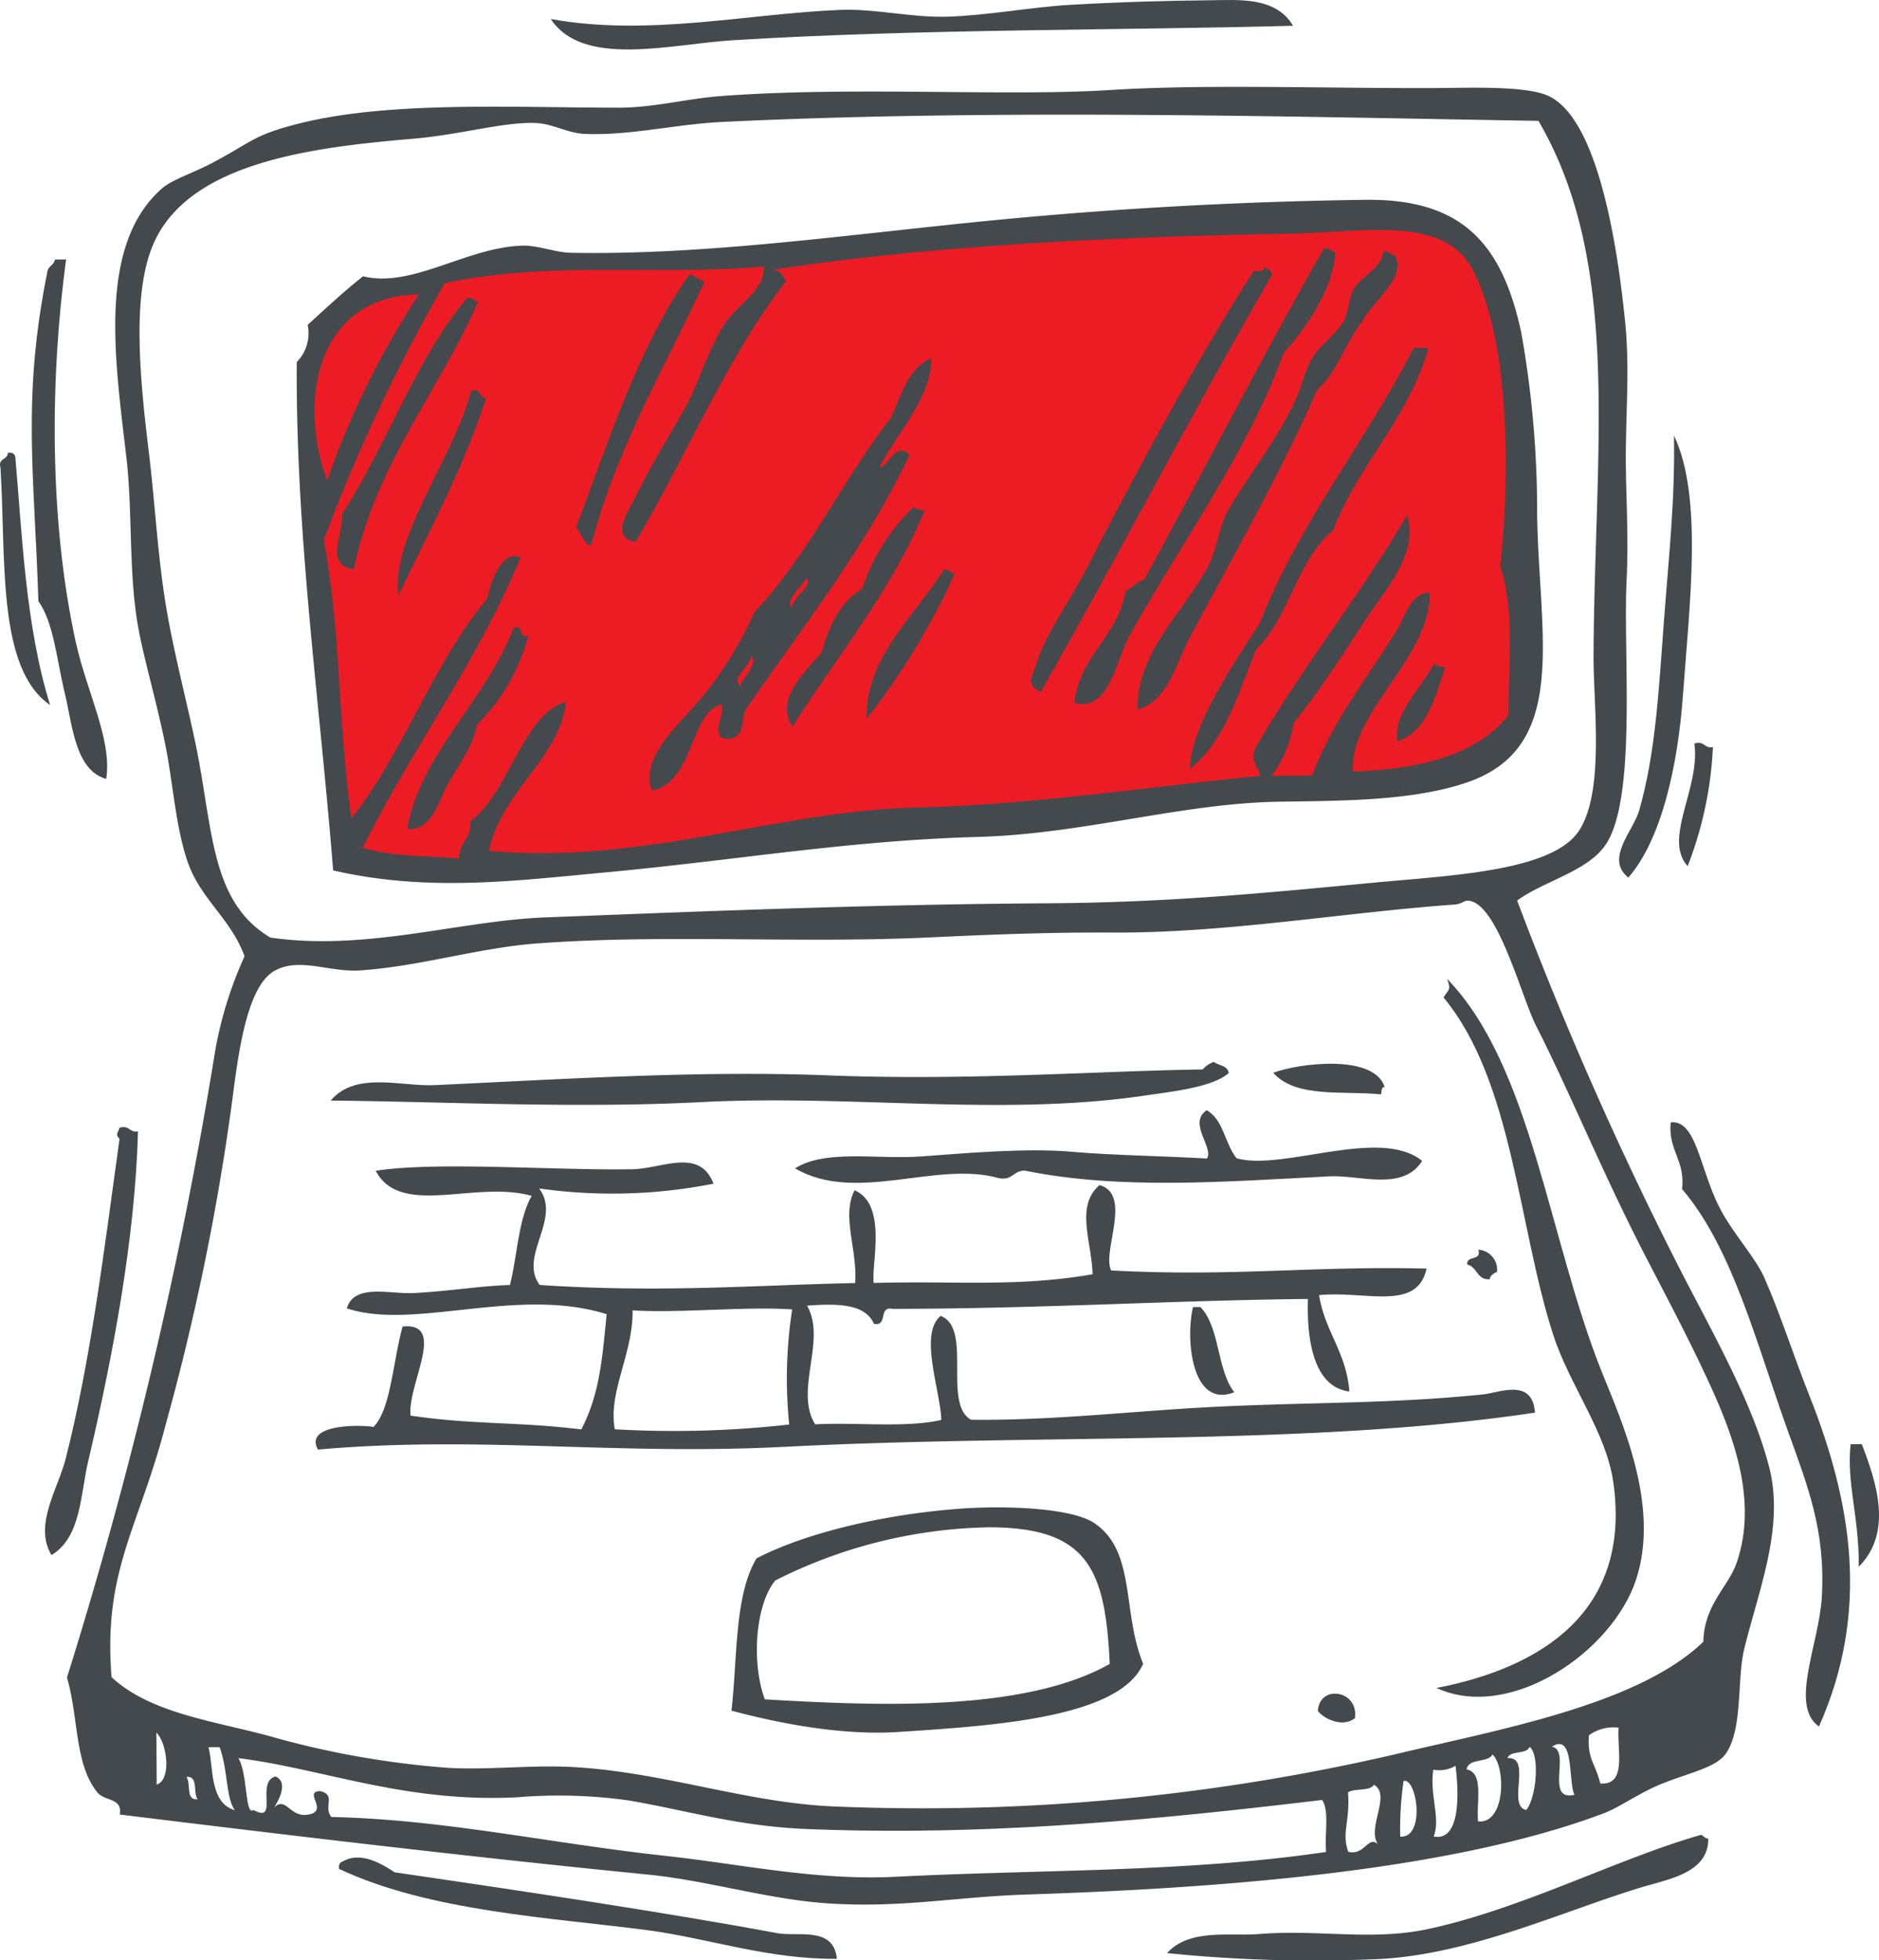 <svg id="fe0de147-fc21-4d94-9dd2-39674ac09454" data-name="Layer 2" xmlns="http://www.w3.org/2000/svg" width="180.742" height="188.501" viewBox="0 0 180.742 188.501"><title>icon-10</title><polygon points="34.639 28.229 29.305 36.896 30.972 60.563 32.972 82.229 47.639 83.229 70.305 81.563 90.972 78.896 110.639 76.896 132.305 75.896 144.305 72.229 146.972 63.896 146.639 49.896 145.639 34.896 141.972 24.229 135.305 20.229 80.972 22.896 56.972 25.229 47.639 24.896 34.639 28.229" style="fill:#ed1c24;fill-rule:evenodd"/><path d="M124.378,2.478c-15.989.441-36.135.292-53.894,1.392-5.954.368-14.409,2.675-17.5-2.042,9.354,1.7,18.785-.5,27.838-.877,3.387-.138,6.879.768,10.357.652,3.943-.129,7.968-.918,11.773-1.138,4.6-.267,9.214-.4,13.56-.441C119.05.007,122.723-.358,124.378,2.478Z" style="fill:#44494d;fill-rule:evenodd"/><path d="M32.045,83.7c-1.3-16.387-3.61-32.175-3.5-48.886a3.966,3.966,0,0,0,1.05-3.573c1.744-1.592,3.466-3.2,5.328-4.673,4.718,1.171,10.007-2.811,15.334-2.945,1.492-.042,3.151.656,4.641.684,12.966.253,26.875-1.778,40.321-3.091,12-1.176,23.929-1.831,36.041-2,9.19-.129,13.191,3.991,15.069,12.761a97.549,97.549,0,0,1,1.529,17.483c.173,11.692,3.115,22.317-6.63,25.74-5.316,1.868-12.512,1.8-18.194,1.894-9.323.144-18.826,3.1-28.894,3.385-12.555.347-23.007,2.21-36.031,3.427C49.6,84.691,41.133,85.8,32.045,83.7ZM144.319,54.478c1.053-10.19.678-22.189-2.67-28.54-2.774-5.267-10.295-3.594-17.513-3.468-15.464.272-34.467,1.054-49.953,3.506.894-.063,1.121.546,1.434,1.064-5.77,7.431-9.561,16.811-14.484,25.075-2.481-.477-.692-2.92-.027-4.282,1.479-3.035,3.268-5.919,4.588-8.237,1.48-2.594,2.366-5.841,3.881-8.237,1.436-2.27,4.012-3.359,3.893-5.732-10.236.908-20.74-.568-30.689,1.609a165.715,165.715,0,0,0-11.635,24.7c1.614,8.219,1.4,18.022,2.657,26.758,5.054-6.363,7.863-14.944,13.082-21.143.384-1.831,1.384-4.668,3.189-3.944-4.19,10.168-10.424,18.327-15.184,27.933,3.287.907,5.861.71,9.288,1.015-.052-1.589,1.238-1.851,1.051-3.574C48.953,76.3,50.328,68.6,54.438,67.5c-.521,5.323-6.176,8.534-7.414,14.323,15.037,1.322,27.651-3.856,41.028-4.166,11-.262,21.078-1.83,33.183-3.054-.329-1.124-1.087-1.562-.376-2.854,4.513-7.726,9.966-14.522,14.505-22.218,1.154,3.793-2.277,7.367-4.219,10.375-2.2,3.409-4.455,6.828-6.728,9.681A10.775,10.775,0,0,1,122.3,74.6l3.927-.023c1.815-5.075,5.532-9.731,8.128-13.967.746-1.218,1.428-3.769,3.191-3.59-.019,6.39-7.8,11.5-7.393,17.179,6.583-.234,11.993-1.636,14.959-5.443C145.008,64.569,145.794,58.909,144.319,54.478ZM31.468,46.22a81.221,81.221,0,0,1,8.817-17.9C30.562,28.46,28.593,38.383,31.468,46.22Z" style="fill:#44494d;fill-rule:evenodd"/><path d="M128.434,24.232c-.109,3.358-2.693,7.25-4.944,9.666-3.377,9.476-9.917,18.373-14.829,27.216-1.317,2.37-2,7.464-5.318,6.459.575-4.64,4.165-6.293,4.931-10.739.634-.324,1.042-.87,1.78-1.083,5.819-10.574,11.334-21.45,17.3-31.872C127.937,23.778,127.974,24.213,128.434,24.232Z" style="fill:#44494d;fill-rule:evenodd"/><path d="M6.356,24.953C4.827,36.29,4.7,49.925,7.283,61.715c1.083,4.921,3.511,9.376,2.936,13.191-3-.831-3.258-5.235-3.974-8.19-.81-3.342-1.068-6.823-2.554-8.908-.381-12.284-1.6-19.5.885-31.773.121-.47.626-.568.709-1.075C5.642,24.956,6,24.955,6.356,24.953Z" style="fill:#44494d;fill-rule:evenodd"/><path d="M134.145,24.554c1.312,2-2.162,4.475-3.172,6.441-1.588,1.98-2.316,4.811-4.249,6.452-3.616,8.214-8.071,15.972-12.348,23.993-1.217,2.271-2,5.972-4.962,6.807-.06-5.47,4.2-9.129,6.7-13.6.97-1.732,1.1-3.977,2.105-5.723,1.677-2.9,4.6-6.6,6.368-10.387.771-1.652.907-2.986,1.76-4.3.731-1.129,2-1.931,2.837-3.231.572-.894.518-2.377,1.049-3.216.9-1.429,2.58-1.872,2.835-3.586C133.648,24.1,133.689,24.536,134.145,24.554Z" style="fill:#44494d;fill-rule:evenodd"/><path d="M121.659,25.7c.318.158.639.311.718.709-7.809,13.429-14.419,26.371-22.252,40.114-1.634-.639-.738-1.594-.373-2.854.73-2.554,3.228-5.944,4.942-9.31,4.82-9.469,10.678-20.168,15.9-28.295C121.094,26.089,121.6,26.114,121.659,25.7Z" style="fill:#44494d;fill-rule:evenodd"/><path d="M67.766,27.087C64.374,34.58,59.3,42.951,56.849,52.5c-.789-.278-.9-1.245-1.439-1.778,3.236-8.512,6.039-17.455,10.921-24.339C66.86,26.564,67.235,26.907,67.766,27.087Z" style="fill:#44494d;fill-rule:evenodd"/><path d="M46,29c-3.821,8.764-9.778,15.415-11.986,25.771-2.782-.568-1.054-2.918-1.1-5.348C37.232,42.811,39.938,34.6,44.93,28.649,45.5,28.545,45.546,28.986,46,29Z" style="fill:#44494d;fill-rule:evenodd"/><path d="M137.412,33.457c-1.982,6.915-6.7,11.122-9.179,17.546-3.475,2.834-4.2,8.393-7.427,11.467-1.68,4.253-3.008,8.857-6.357,11.46.156-4.208,4.089-9.906,6.7-13.961,3.908-9.857,10.159-17.406,14.835-26.5Z" style="fill:#44494d;fill-rule:evenodd"/><path d="M45.337,37.572c.973-.266.721.7,1.431.708-2.251,6.875-5.471,12.8-8.451,18.968C37.586,51.687,43.574,44.158,45.337,37.572Z" style="fill:#44494d;fill-rule:evenodd"/><path d="M161.02,41.884c2.809,5.889,1.49,16.273.863,24.985-.5,6.9-2.1,13.91-5.253,17.522-2.27-1.805.48-4.5,1.036-6.431,1.572-5.475,1.874-11.322,2.388-18.221C160.508,53.676,161.135,48.1,161.02,41.884Z" style="fill:#44494d;fill-rule:evenodd"/><path d="M1.468,43.9c.637,7.056.961,16.295,3.355,23.9C-.332,64.283.592,53.64.047,44.979c-.268-.97.706-.721.706-1.431C1.169,43.486,1.389,43.621,1.468,43.9Z" style="fill:#44494d;fill-rule:evenodd"/><path d="M88.957,49.093c-3.295,7.865-8.39,13.949-12.728,20.783-1.77-2.707,1.381-5.4,2.813-7.159.721-2.6,1.8-4.837,3.891-6.092a19.515,19.515,0,0,1,4.95-7.882A1.681,1.681,0,0,0,88.957,49.093Z" style="fill:#44494d;fill-rule:evenodd"/><path d="M91.846,55.147a67.448,67.448,0,0,1-8.484,13.972c-.124-5.937,4.735-9.981,7.41-14.327C91.35,54.689,91.392,55.13,91.846,55.147Z" style="fill:#44494d;fill-rule:evenodd"/><path d="M50.831,61.1a18.6,18.6,0,0,1-4.947,8.593c-.336,2.017-1.824,3.959-2.819,5.731-.795,1.4-1.458,4.5-3.9,4.3C40.4,72.535,46.744,67.371,49.4,60.393,50.552,59.946,49.678,61.549,50.831,61.1Z" style="fill:#44494d;fill-rule:evenodd"/><path d="M137.948,63.8a1.684,1.684,0,0,0,1.072.353c-1,2.913-1.7,6.125-4.6,7.163C133.97,68.569,136.783,66.115,137.948,63.8Z" style="fill:#44494d;fill-rule:evenodd"/><path d="M162.983,71.5c1-.3.923.5,1.783.347a36.071,36.071,0,0,1-2.427,11.439C159.939,80.663,163.571,75.785,162.983,71.5Z" style="fill:#44494d;fill-rule:evenodd"/><path d="M139.2,94.131c8.112,8.358,9.759,24.98,14.859,37.75,1.866,4.664,5.652,12.827,3.332,19.972-2.277,7-12.144,13.721-19.215,10.466,10.135-1.961,18.745-7.382,17.016-19.737-.681-4.887-4.2-9.318-5.794-14.242-3.368-10.42-3.871-24.383-10.545-32.422C139.369,95.075,139.6,95.251,139.2,94.131Z" style="fill:#44494d;fill-rule:evenodd"/><path d="M116.757,102.119c.476.354,1.329.328,1.434,1.063-1.519,1.386-5.577,1.8-8.2,2.188-13.665,2-28.09-.129-42.475.609-12.274.627-24.363-.036-35.7-.146,2.4-2.836,6.708-1.34,9.981-1.485,11.919-.545,25.4-1.43,37.837-.938,13.406.525,25.626-.409,36.05-.571A2.511,2.511,0,0,1,116.757,102.119Z" style="fill:#44494d;fill-rule:evenodd"/><path d="M133.19,104.521c-.347.01-.274.437-.349.716-3.557-.377-8.2.405-10.368-2.079C124.936,102.24,132.149,101.321,133.19,104.521Z" style="fill:#44494d;fill-rule:evenodd"/><path d="M116.073,106.764c1.615.878,1.749,3.251,2.88,4.622,4.511,1.243,13.768-3.055,17.848.249-1.879,2.963-6.022,1.334-8.915,1.483-9.988.512-20.107,1.32-29.272-.542-1.131-.05-1.19.956-2.5.728-6.009-1.738-13.773,2.484-19.638-.953,2.947-1.854,7.861-.84,12.13-1.144,3.815-.269,10.059-.862,14.636-.44,3.411.31,9.027.416,12.853.639C116.783,110.347,114.224,108,116.073,106.764Z" style="fill:#44494d;fill-rule:evenodd"/><path d="M11.491,108.45c1.006-.3.925.5,1.784.348-.281,10.341-2.441,21.733-4.809,31.8-.733,3.121-.664,7.248-3.517,8.943-1.727-2.895.631-6.361,1.375-9.288,2.385-9.425,3.63-19.557,5.173-30.73C11.063,109.058,11.349,108.96,11.491,108.45Z" style="fill:#44494d;fill-rule:evenodd"/><path d="M174.965,166.027c-2.87-2.027.024-7.906.28-12.493.356-6.36-1.355-10.617-3.31-16.045-3-8.342-5.279-17.454-10.132-23.142.306-2.821-1.348-3.663-1.1-6.421,2.482-.269,2.792,4.485,4.69,8.183,1.262,2.472,3.453,4.786,4.321,6.758,1.556,3.532,2.835,7.585,4.353,11.395C178.147,144.535,179.883,155,174.965,166.027Z" style="fill:#44494d;fill-rule:evenodd"/><path d="M68.634,113.826a50.115,50.115,0,0,1-16.774.458c2.2,2.926-2.007,6.516.053,9.278,11.61.791,21.088,0,30.342-.179.251-3.166-1.339-6.442-.053-8.923,3.18,1.369,1.6,7.074,1.839,8.911,7.962-.219,13.857.42,21.056-.837-.094-3.2-1.678-6.533.662-8.571,3.188.878.219,6.408,1.122,8.205,11.642.629,19.28-.45,30.338-.178-.888,4.151-5.838,2.109-10.335,2.555.558,3.507,2.625,5.484,2.913,9.266-3.717-.462-4.094-5.713-3.983-8.9-13.126.132-25.5.939-39.976.952-1.365-.286-.408,1.721-1.775,1.437-.825-1.92-3.494-1.971-6.436-1.744,1.914,3.279-1.248,8.167.786,11.412,3.967-.215,8.743.363,12.134-.426-.106-2.9-2.172-8.291-.061-10,3.091,1.183.168,8.45,2.916,9.982,7.619.1,15.567-.825,22.838-1.207,9.5-.5,17.181-.289,26.408-1.225,1.588-.164,4.766-1.612,5,1.75-21.694,3.262-47.294,2.012-72.088,3.284-16.516.848-29.477-1.1-44.975.268-1.363-2.432,3.962-2.414,5.341-2.175,1.673-1.691,1.861-6.254,2.8-9.655,4.314-.442.461,5.526.763,8.564,6.021.893,10.275.571,16.427,1.329,1.663-3.227,1.985-6.262,2.435-11.082-8.6-2.707-18.544,1.595-24.991-.563.72-2.419,4.174-1.351,6.415-1.468,3.421-.175,6.783-.73,9.276-.77.715-2.846.8-6.3,2.091-8.576-5.4-1.535-12.618,2.123-15-2.411,5.854-.917,17-.03,24.626-.147C63.675,112.4,67.282,110.315,68.634,113.826Zm-7.782,12.183c.047,4.215-2.37,7.79-1.717,11.433a98.963,98.963,0,0,0,16.778-.458,43.5,43.5,0,0,1,.288-11.066C71.822,125.606,65.478,126.289,60.852,126.009Z" style="fill:#44494d;fill-rule:evenodd"/><path d="M142.207,120.173A1.928,1.928,0,0,1,144,122.3c-.315.16-.638.317-.708.718-1.254.073-1.181-1.2-2.151-1.413C141.036,120.668,142.529,121.317,142.207,120.173Z" style="fill:#44494d;fill-rule:evenodd"/><path d="M114.756,125.691c.235,0,.474,0,.713,0,1.886,1.921,1.576,6.064,3.259,8.189C114.682,135.5,114,128.911,114.756,125.691Z" style="fill:#44494d;fill-rule:evenodd"/><path d="M178.013,138.879l1.075-.006c1.371,3.574,3.04,8.443-.29,11.785C178.837,145.839,177.6,142.619,178.013,138.879Z" style="fill:#44494d;fill-rule:evenodd"/><path d="M109.959,159.989c-2.253,5.208-14.429,5.966-23.523,6.56-5.528.361-11.539-.843-16.076-2.046.588-5.094.272-11.089,2.415-14.65,4.633-2.4,11.951-4.172,19.25-4.75,4.647-.371,11.032-.1,13.211,1.345C109.3,149.143,107.911,155.027,109.959,159.989ZM95.244,146.866a47.365,47.365,0,0,0-20.67,5.117c-1.939,2.36-2.3,7.945-1.006,11.429,11,.645,25,1.213,33.177-3.405C106.331,150.823,104.6,146.922,95.244,146.866Z" style="fill:#44494d;fill-rule:evenodd"/><path d="M130.335,165.223c-1.193.943-2.967.075-3.572-.693C126.922,161.944,130.7,162.514,130.335,165.223Z" style="fill:#44494d;fill-rule:evenodd"/><path d="M164.318,176.8c.044,3.3-3.813,3.9-6.4,4.679-7.786,2.364-17,6.708-26.014,6.935a138.34,138.34,0,0,1-19.64-.6c2.155-2.392,6.012-1.6,8.915-1.838,5.578-.446,10.768.661,16.059-.45,9.012-1.895,18.373-6.8,26.364-9.079C163.892,176.513,163.961,176.805,164.318,176.8Z" style="fill:#44494d;fill-rule:evenodd"/><path d="M80.5,188.363c-6.617.065-12.353-1.976-18.22-2.752-9.124-1.2-20.938-1.783-29.665-5.892-.06-.415.077-.633.354-.716,1.765-1.04,3.848.3,5,1.043,11.609,1.7,25.764,3.8,36.8,5.851C76.748,186.262,80.19,185.2,80.5,188.363Z" style="fill:#44494d;fill-rule:evenodd"/><path d="M84.651,44.838c.433.6,1.435-2.6,2.846-1.089-4.363,9.171-10.426,16.67-15.916,24.722-.17,1.373-.189,2.89-2.129,2.511-.917-.946.208-1.878-.017-3.209-3.038.548-2.677,7.524-6.733,8.25-1.257-3.569,3.229-6.7,5.648-10.029a35.231,35.231,0,0,0,4.244-7.165c5.16-5.428,8.452-12.7,13.1-18.64,1.034-2.177,1.624-4.784,3.894-5.736C89.614,38.179,86.325,41.62,84.651,44.838ZM76.162,58.452c.1-1.1,2.143-2.115,1.408-2.865C77.175,56.4,75.444,57.72,76.162,58.452Zm-4.956,7.525c.273-.816,1.787-2.23,1.054-2.86C72.174,64.117,70.267,65.143,71.206,65.977Z" style="fill:#44494d;fill-rule:evenodd"/><path d="M145.934,86.6a349.357,349.357,0,0,0,15.559,35.251c3.334,6.492,7.082,13.016,8.682,19.22,1.486,5.763-.972,11.7-2.4,17.508-.707,2.881-.113,7.592-1.728,10-.9,1.351-3.245,1.8-6.047,2.892-2.231.87-4.2,2.324-5.7,2.887-15.078,5.71-37.941,7.25-55.64,7.828-6.828.223-12.14,1.342-19.27.829-5.7-.414-11.29-2.176-17.153-2.76-17.084-1.687-35.537-3.9-50.721-5.767.29-1.633-1.439-1.244-2.153-2.128-2.2-2.711-1.787-7.137-2.921-11.047A432.992,432.992,0,0,0,20.724,100.9a37.843,37.843,0,0,1,2.8-8.942c-1.277-3.526-4.145-5.445-5.406-8.89-1.207-3.326-1.448-7.623-2.209-11.41-.8-3.985-1.967-7.917-2.562-11.053-1-5.23-.582-11.285-1.168-16.412-1.056-9.238-2.912-20.546,3.413-26.08,1.006-.878,3.082-1.5,4.984-2.53,3.7-1.981,3.839-2.569,7.83-3.614,8.7-2.277,20.521-1.63,31.047-1.613,3.423.008,6.615-.879,9.989-1.126,12.866-.946,27.172.073,37.48-.58,9-.571,21.089-.13,31.408-.185,2.9-.018,8.055-.219,10.359.652,5.285,2,7.039,16.042,7.623,21.729.452,4.4.1,8.24.077,12.854-.02,3.7.292,7.694.072,12.135-.341,6.913,1,20.855-1.989,25.355C152.744,83.8,148.548,84.689,145.934,86.6ZM69.458,11.727c-4.478.218-8.857,1.329-13.2,1.15-1.628-.067-3.074-.96-4.646-1.045-3.029-.154-7.317,1.12-11.772,1.5-9.56.816-21.3,2.182-24.931,9.788-2.263,4.739-1.5,12.93-.594,20.35.543,4.432.816,9.327,1.509,13.915.716,4.681,1.967,9.313,2.938,13.9,1.75,8.24,1.379,15.4,7.252,18.876,9.232,1.329,18.2-1.625,26.4-1.94,15-.578,31.469-1.258,48.184-1.357,11.654-.069,20.689-.953,31.4-1.971,7.643-.725,17.475-1.1,19.957-5.113,2.406-3.888,1.3-12.069,1.329-16.787.094-19.838,2.759-37.592-5.3-51.371C125.236,11.254,96.1,10.438,69.458,11.727Zm97.559,138.64c2.32-6.551-.779-13.546-3.326-18.9-1.7-3.583-3.72-7.4-5.417-10.676-4.1-7.928-7.268-15.759-10.482-22.074-1.49-2.925-3.685-11.761-6.5-12.1-.509-.056-.577.305-1.426.37-10.782.777-21.943,2.752-32.825,2.689-5.956-.034-11.552.181-17.486.462-12.831.612-25.445-.328-37.837.58-5.677.414-11.352,2.227-17.118,2.6-2.957.189-5.816-1.308-8.209.048-2.945,1.672-3.61,9.373-4.206,13.588a232.976,232.976,0,0,1-6.245,30.026c-2.575,9.961-6.029,14.014-5.21,24.3,3.7,3.422,9.565,4.168,15.024,5.621a85.852,85.852,0,0,0,17.509,3.109c3.97.2,8.084-.323,12.138-.071,8.681.539,16.662,3.477,25.008,3.78a201.416,201.416,0,0,0,53.514-4.957c9.91-2.383,23.573-4.751,29.922-10.888C163.912,154.349,166.23,152.589,167.017,150.367ZM15.074,171.614c1.471-.513.978-4.038-.03-5Q15.059,169.118,15.074,171.614Zm137.762-4.74c-.145,2.32.555,2.521,1.1,4.63,2.579.181,1.6-3.149,1.756-5.364A3.981,3.981,0,0,0,152.836,166.874Zm-130.25,7.194c-.873-1.2-.659-3.939-1.466-6.06-.355,0-.714,0-1.069.008C20.552,169.779,20.108,173.38,22.586,174.068Zm128.858-1.475c-.627-1.412.017-5.995-2.17-4.628C151.176,168.308,148.544,173.254,151.444,172.593ZM26.508,173.686c1.138-.892,1.468,1.44,3.574.693,1.2-.555-.818-2.087.7-2.145,1.6.38.29,1.456,1.086,2.492,10.774.226,21.053,2.535,32.151,3.738,7.184.78,14.515,2.4,22.14,2.01,13.892-.71,27.91-.4,41.4-2.387-.164-1.625.34-3.932-.383-5-16.335,1.959-32.522,3.487-49.6,2.794-6.7-.273-11.619-1.821-17.153-2.754a48.518,48.518,0,0,0-10.71-.294c-10.8.537-18.572-2.733-26.79-3.769.9,1.386.638,5.625,1.456,4.99,2.484,1.356.177-2.717,2.121-3.225C28.2,171.575,25.868,174.4,26.508,173.686ZM145,169.064c2.417-.18-.085,4.628,1.815,4.983.933-1.1,1.351-5.226.319-6.07C146.833,168.747,145.291,168.289,145,169.064Zm-3.922,1.09c1.687.33.916,3.147,1.1,4.994,2.607.284,2.707-5.153,1.39-6.437C143.111,169.563,141.251,169.026,141.073,170.154Zm-3.209.021c-.362,2.527.725,4.657.039,6.427,3.184.608,2.113-6.593,2.1-6.8A3.076,3.076,0,0,1,137.864,170.175ZM19.01,173.017c-.478-.592.117-2.273-1.083-2.136C18.406,171.474,17.81,173.157,19.01,173.017Zm115.68,3.6c2.465.137,1.6-5.689.321-5.358A31.935,31.935,0,0,0,134.69,176.619Zm-5.025-4.255c.223,2.762-.649,3.9.031,5.713,1.588.379,1.882-1.59,2.855-.732-1.116-1.533,1.31-4.776-.393-5.711C131.742,172.288,130.3,171.926,129.665,172.364Z" style="fill:#44494d;fill-rule:evenodd"/></svg>